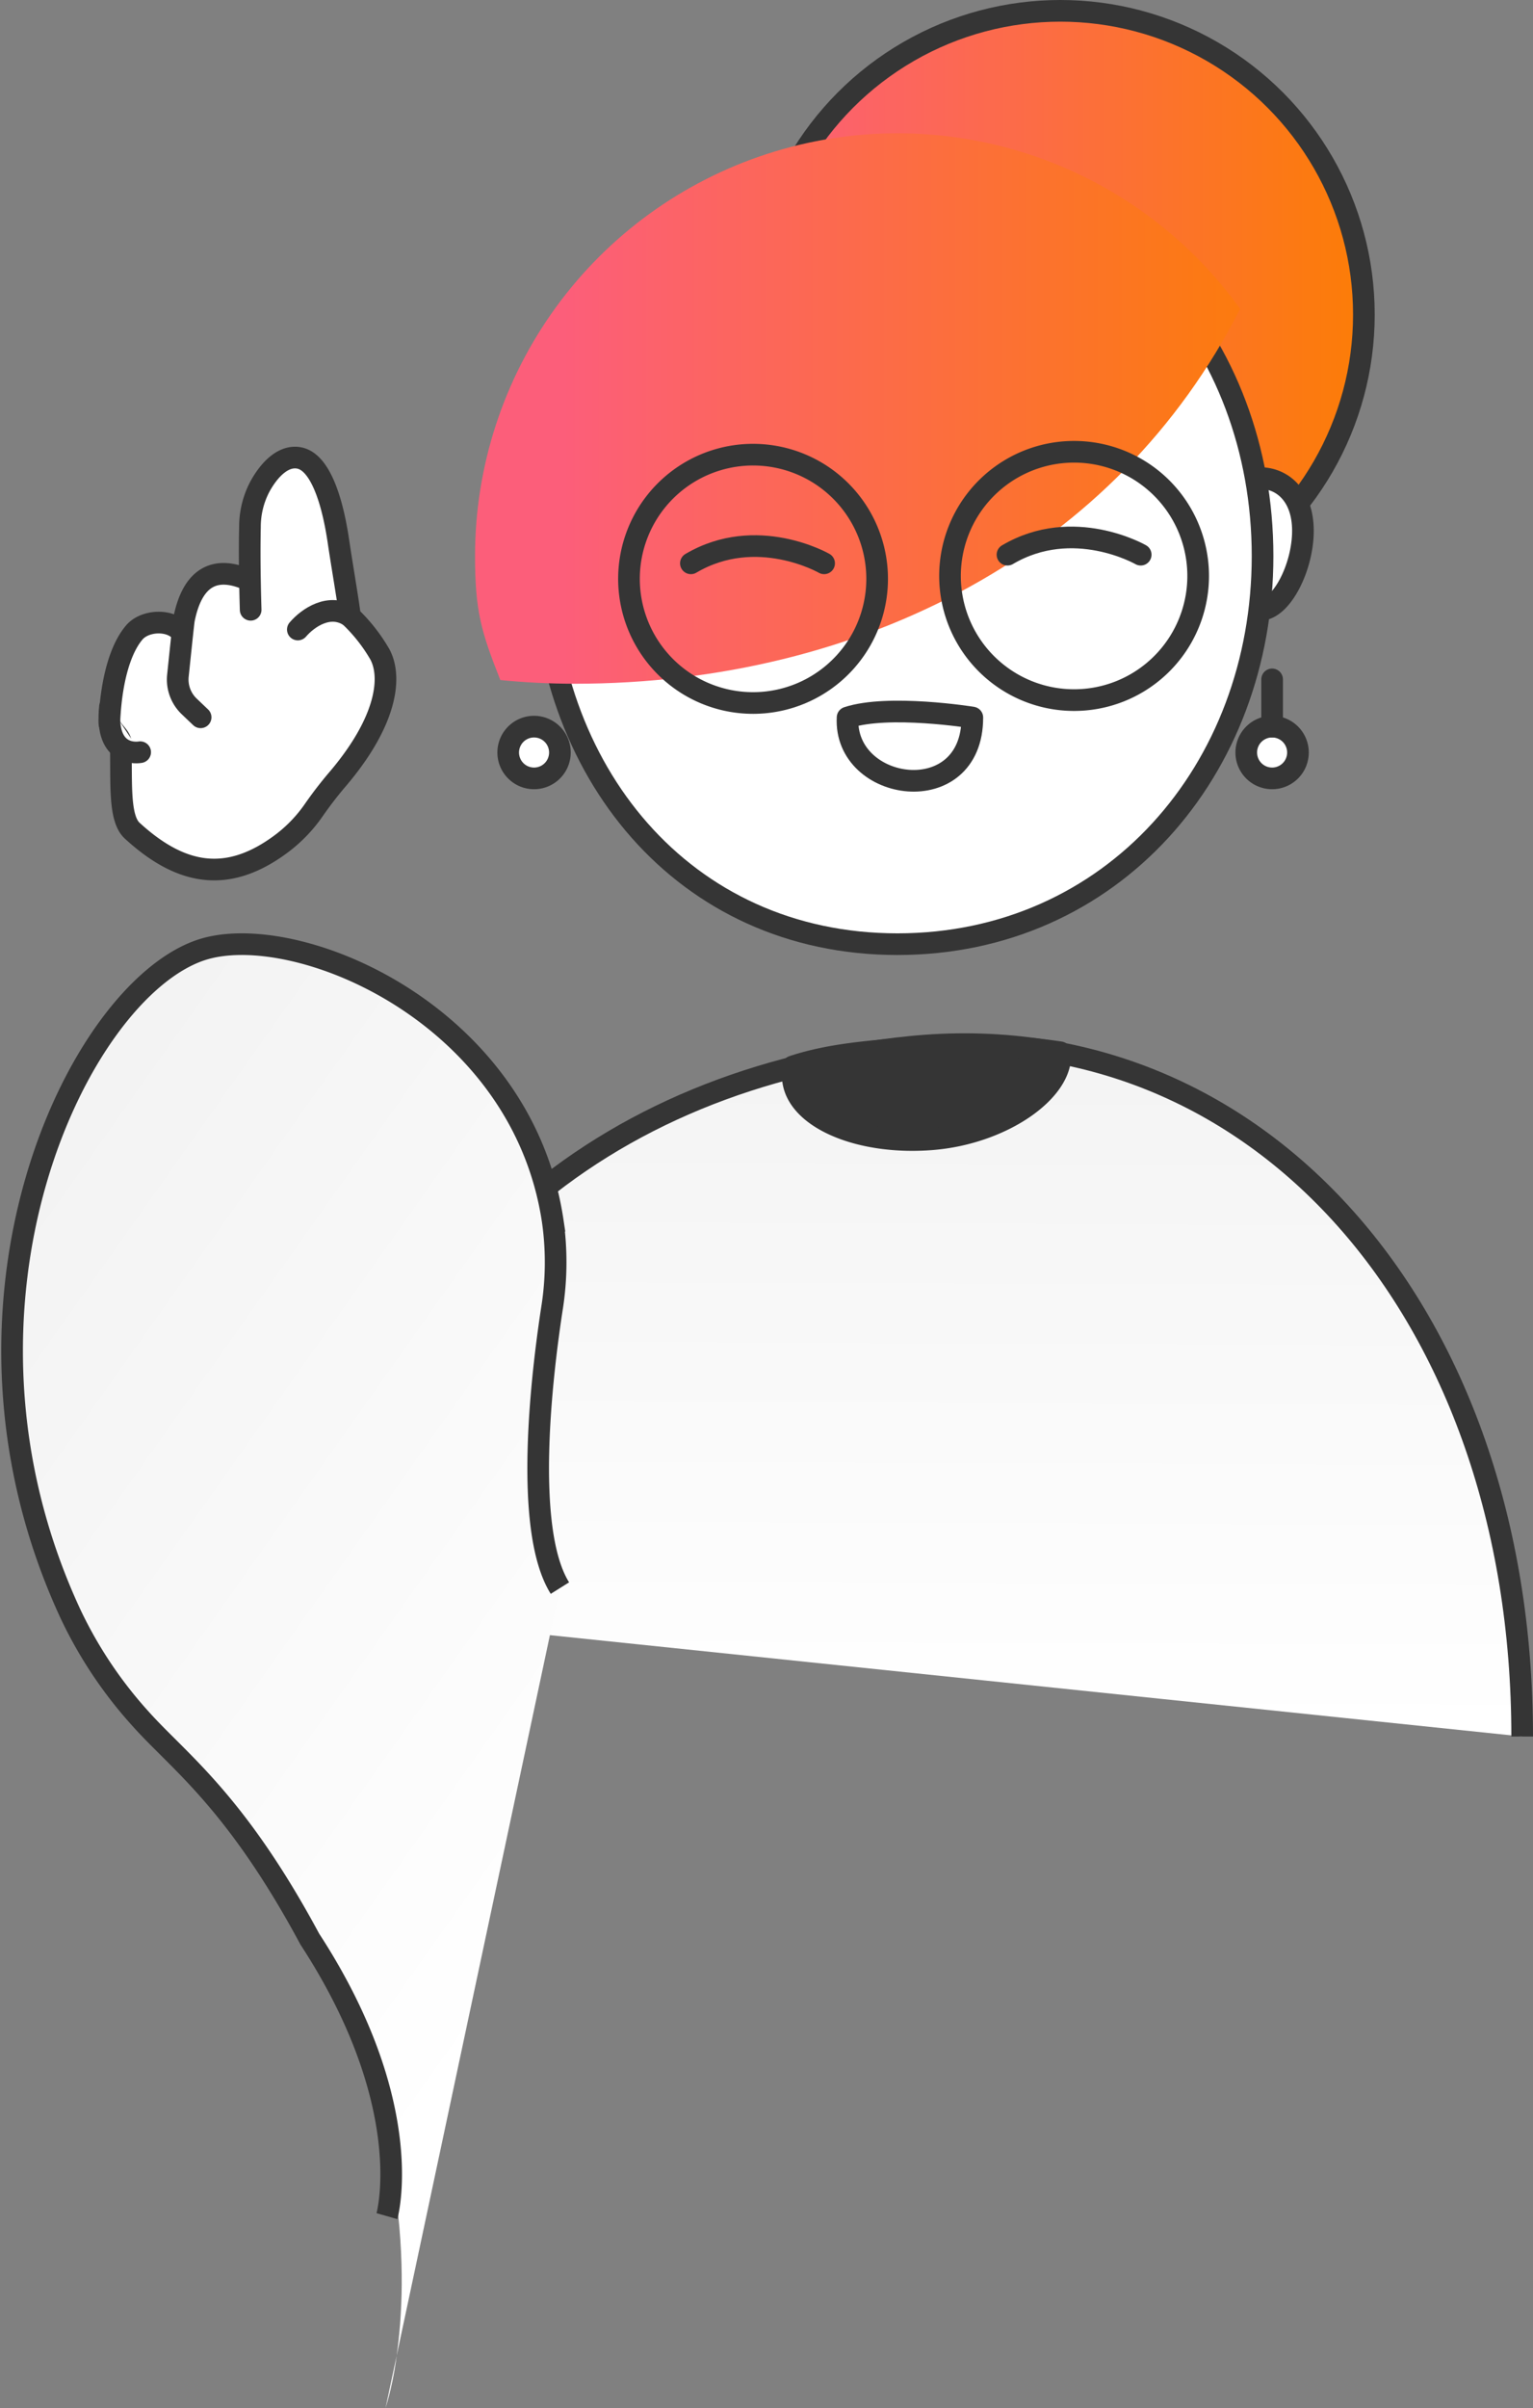 <svg xmlns="http://www.w3.org/2000/svg" xmlns:xlink="http://www.w3.org/1999/xlink" width="212.453" height="333.504" viewBox="0 0 212.453 333.504">
  <rect x="0" y="0" width="212.453" height="333.504" fill="#808080" stroke="none"/>
  <defs>
    <clipPath id="clip-path">
      <path id="Tracé_2642" data-name="Tracé 2642" d="M172.446,43.567A42.067,42.067,0,1,0,214.513,1.5a42.067,42.067,0,0,0-42.067,42.067" transform="translate(-172.446 -1.5)" fill="none"/>
    </clipPath>
    <linearGradient id="linear-gradient" x1="0.542" y1="1.043" x2="0.542" gradientUnits="objectBoundingBox">
      <stop offset="0" stop-color="#fc7e01"/>
      <stop offset="1" stop-color="#fc5e7a"/>
    </linearGradient>
    <clipPath id="clip-path-2">
      <path id="Tracé_2647" data-name="Tracé 2647" d="M107.769,88.129c0,7.62.857,10.5,3.505,17.177q5.066.5,10.267.51c40.033,0,75.313-18.507,92.26-51.923A58.543,58.543,0,0,0,107.769,88.129" transform="translate(-107.769 -29.586)" fill="none"/>
    </clipPath>
    <linearGradient id="linear-gradient-2" x1="1" y1="0.5" x2="0.047" y2="0.5" gradientUnits="objectBoundingBox">
      <stop offset="0" stop-color="#fc7e01"/>
      <stop offset="0.002" stop-color="#fc7e01"/>
      <stop offset="0.855" stop-color="#fc5e7a"/>
      <stop offset="1" stop-color="#fc5e7a"/>
    </linearGradient>
    <clipPath id="clip-path-3">
      <path id="Tracé_2653" data-name="Tracé 2653" d="M153.012,238.9c-41.858,4.232-75.313,30.19-83.172,77.995l168.018,17.5c0-55.879-33.129-95.879-77.284-95.882a75.078,75.078,0,0,0-7.562.385" transform="translate(-69.84 -238.514)" fill="none"/>
    </clipPath>
    <linearGradient id="linear-gradient-3" x1="0.479" y1="0.094" x2="0.474" y2="0.953" gradientUnits="objectBoundingBox">
      <stop offset="0" stop-color="#fff"/>
      <stop offset="0.002" stop-color="#f3f3f3"/>
      <stop offset="1" stop-color="#fff"/>
    </linearGradient>
    <clipPath id="clip-path-4">
      <path id="Tracé_2659" data-name="Tracé 2659" d="M53.247,418.339a43.86,43.86,0,0,0,1.546-7.264ZM27.628,216.414c-17.057,5.773-37.863,49.09-18.07,91.847a59.4,59.4,0,0,0,9.76,14.616c5.284,5.9,13.132,11.329,23.441,30.492,13.874,25.793,13.536,47.1,12.034,57.706L77.421,304.758C72.278,296.552,75,274.627,76.31,266.1a40.664,40.664,0,0,0,.109-12.225c-3.8-25.274-28.351-38.294-43.082-38.293a17.956,17.956,0,0,0-5.708.828" transform="translate(-1.5 -215.586)" fill="none"/>
    </clipPath>
    <linearGradient id="linear-gradient-4" x1="0.857" y1="0.672" x2="0.331" y2="0.042" gradientUnits="objectBoundingBox">
      <stop offset="0" stop-color="#fff"/>
      <stop offset="1" stop-color="#f2f2f2"/>
    </linearGradient>
  </defs>
  <g id="Groupe_755" data-name="Groupe 755" transform="translate(-677.798 -136.612)">
    <g id="Groupe_485" data-name="Groupe 485" transform="translate(692.952 199.973)">
      <path id="Tracé_2638" data-name="Tracé 2638" d="M33.892,128.31c-1.262-1.994-5.067-1.94-6.616-.118-2.183,2.567-3.258,7.455-3.451,12.442-.034.883,1.561,1.928,1.581,2.806.126,5.489-.311,10.457,1.589,12.2,6.6,6.042,12.96,7.357,20.3,2.076a20.1,20.1,0,0,0,4.928-5.029,54.946,54.946,0,0,1,3.4-4.379c6.659-7.908,7.385-13.934,5.693-17.088a23.273,23.273,0,0,0-4.127-5.243c-.461-3.34-1.086-6.832-1.634-10.512-.879-5.9-2.614-10.9-5.418-11.441-2.174-.423-4.133,1.572-5.426,3.92a11.921,11.921,0,0,0-1.4,5.618c-.053,2.393-.045,4.952,0,7.456-4.792-2.241-7.96-.542-9.144,5.367-.077.386-.532,4.852-.84,7.777a5.153,5.153,0,0,0,1.57,4.273l1.576,1.5m6.839-18.921c.023,1.373.056,2.729.095,4.031" transform="translate(-23.824 -103.963)" fill="#fff"/>
      <path id="Tracé_2639" data-name="Tracé 2639" d="M33.892,128.31c-1.262-1.994-5.067-1.94-6.616-.118-2.183,2.567-3.258,7.455-3.451,12.442-.034.883,1.561,1.928,1.581,2.806.126,5.489-.311,10.457,1.589,12.2,6.6,6.042,12.96,7.357,20.3,2.076a20.1,20.1,0,0,0,4.928-5.029,54.946,54.946,0,0,1,3.4-4.379c6.659-7.908,7.385-13.934,5.693-17.088a23.273,23.273,0,0,0-4.127-5.243c-.461-3.34-1.086-6.832-1.634-10.512-.879-5.9-2.614-10.9-5.418-11.441-2.174-.423-4.133,1.572-5.426,3.92a11.921,11.921,0,0,0-1.4,5.618c-.053,2.393-.045,4.952,0,7.456-4.792-2.241-7.96-.542-9.144,5.367-.077.386-.532,4.852-.84,7.777a5.153,5.153,0,0,0,1.57,4.273l1.576,1.5m6.839-18.921c.023,1.373.056,2.729.095,4.031" transform="translate(-23.824 -103.963)" fill="none" stroke="#353535" stroke-linecap="round" stroke-linejoin="round" stroke-width="3"/>
      <path id="Tracé_2640" data-name="Tracé 2640" d="M115.381,169.272a3.583,3.583,0,1,0,3.583-3.583,3.583,3.583,0,0,0-3.583,3.583" transform="translate(-60.105 -128.423)" fill="#fff"/>
      <path id="Tracé_2641" data-name="Tracé 2641" d="M115.381,169.272a3.583,3.583,0,1,0,3.583-3.583A3.583,3.583,0,0,0,115.381,169.272Z" transform="translate(-60.105 -128.423)" fill="none" stroke="#353535" stroke-miterlimit="10" stroke-width="3"/>
    </g>
    <g id="Groupe_469" data-name="Groupe 469" transform="translate(782.68 138.112)" clip-path="url(#clip-path)">
      <rect id="Rectangle_261" data-name="Rectangle 261" width="94.763" height="84.134" transform="translate(0 89.448) rotate(-90)" fill="url(#linear-gradient)"/>
    </g>
    <g id="Groupe_484" data-name="Groupe 484" transform="translate(752.98 138.112)">
      <circle id="Ellipse_42" data-name="Ellipse 42" cx="42.067" cy="42.067" r="42.067" transform="translate(29.7 0)" fill="none" stroke="#353535" stroke-miterlimit="10" stroke-width="3"/>
      <path id="Tracé_2643" data-name="Tracé 2643" d="M290.465,115.986c0,5.034-2.973,10.926-5.9,10.926s-5.294-4.081-5.294-9.115,2.37-9.115,5.294-9.115,5.9,2.269,5.9,7.3" transform="translate(-185.079 -43.973)" fill="#fff"/>
      <path id="Tracé_2644" data-name="Tracé 2644" d="M290.465,115.986c0,5.034-2.973,10.926-5.9,10.926s-5.294-4.081-5.294-9.115,2.37-9.115,5.294-9.115S290.465,110.952,290.465,115.986Z" transform="translate(-185.079 -43.973)" fill="none" stroke="#353535" stroke-miterlimit="10" stroke-width="3"/>
      <path id="Tracé_2645" data-name="Tracé 2645" d="M223.045,91.274c0,29.686-20.91,53.752-50.6,53.752s-49.195-24.066-49.195-53.752,19.508-53.752,49.195-53.752,50.6,24.066,50.6,53.752" transform="translate(-123.253 -15.774)" fill="#fff"/>
      <path id="Tracé_2646" data-name="Tracé 2646" d="M223.045,91.274c0,29.686-20.91,53.752-50.6,53.752s-49.195-24.066-49.195-53.752,19.508-53.752,49.195-53.752S223.045,61.588,223.045,91.274Z" transform="translate(-123.253 -15.774)" fill="none" stroke="#353535" stroke-miterlimit="10" stroke-width="3"/>
    </g>
    <g id="Groupe_473" data-name="Groupe 473" transform="translate(743.632 155.069)" clip-path="url(#clip-path-2)">
      <rect id="Rectangle_263" data-name="Rectangle 263" width="129.798" height="106.117" transform="translate(-11.883 -8.771)" fill="url(#linear-gradient-2)"/>
    </g>
    <g id="Groupe_486" data-name="Groupe 486" transform="translate(764.971 199.175)">
      <path id="Tracé_2648" data-name="Tracé 2648" d="M177.5,120.5a17.195,17.195,0,1,1-17.194-17.194A17.194,17.194,0,0,1,177.5,120.5Z" transform="translate(-143.114 -102.905)" fill="none" stroke="#353535" stroke-miterlimit="10" stroke-width="3"/>
      <path id="Tracé_2649" data-name="Tracé 2649" d="M251.189,119.835A17.195,17.195,0,1,1,234,102.641,17.194,17.194,0,0,1,251.189,119.835Z" transform="translate(-172.313 -102.641)" fill="none" stroke="#353535" stroke-miterlimit="10" stroke-width="3"/>
      <path id="Tracé_2650" data-name="Tracé 2650" d="M175.78,126.659s-9.348-5.375-18.463,0" transform="translate(-148.742 -111.212)" fill="none" stroke="#353535" stroke-linecap="round" stroke-miterlimit="10" stroke-width="3"/>
      <path id="Tracé_2651" data-name="Tracé 2651" d="M248.453,124.68s-9.348-5.375-18.463,0" transform="translate(-177.54 -110.428)" fill="none" stroke="#353535" stroke-linecap="round" stroke-miterlimit="10" stroke-width="3"/>
      <path id="Tracé_2652" data-name="Tracé 2652" d="M210.565,163.05c0,12.931-17.836,10.368-17.29,0C198.962,161.18,210.565,163.05,210.565,163.05Z" transform="translate(-162.986 -126.249)" fill="none" stroke="#353535" stroke-linejoin="round" stroke-width="3"/>
    </g>
    <g id="Groupe_477" data-name="Groupe 477" transform="translate(720.733 281.206)" clip-path="url(#clip-path-3)">
      <rect id="Rectangle_265" data-name="Rectangle 265" width="166.814" height="117.103" transform="translate(9.102 -15.849)" fill="url(#linear-gradient-3)"/>
    </g>
    <g id="Groupe_483" data-name="Groupe 483" transform="translate(720.733 230.695)">
      <path id="Tracé_2654" data-name="Tracé 2654" d="M237.858,334.4c0-59.029-36.963-100.337-84.846-95.5-41.858,4.232-75.313,30.189-83.172,77.994" transform="translate(-69.84 -188.003)" fill="none" stroke="#353535" stroke-miterlimit="10" stroke-width="3"/>
      <path id="Tracé_2655" data-name="Tracé 2655" d="M199.967,251.8c9.866-.788,18.3-6.8,17.791-12.044a87.437,87.437,0,0,0-19.457-.692c-6.185.5-12.131.845-17.6,2.653a15.52,15.52,0,0,0,.037,1.923c.66,5.3,9.267,8.955,19.225,8.16" transform="translate(-113.766 -188.116)" fill="#353535"/>
      <path id="Tracé_2656" data-name="Tracé 2656" d="M199.967,251.8c9.866-.788,18.3-6.8,17.791-12.044a87.437,87.437,0,0,0-19.457-.692c-6.185.5-12.131.845-17.6,2.653a15.52,15.52,0,0,0,.037,1.923C181.4,248.938,190.01,252.591,199.967,251.8Z" transform="translate(-113.766 -188.116)" fill="none" stroke="#353535" stroke-linejoin="round" stroke-width="3"/>
      <path id="Tracé_2657" data-name="Tracé 2657" d="M284.8,169.272a3.583,3.583,0,1,0,3.583-3.583,3.583,3.583,0,0,0-3.583,3.583" transform="translate(-155.021 -159.145)" fill="#fff"/>
      <path id="Tracé_2658" data-name="Tracé 2658" d="M284.8,169.272a3.583,3.583,0,1,0,3.583-3.583A3.583,3.583,0,0,0,284.8,169.272Z" transform="translate(-155.021 -159.145)" fill="none" stroke="#353535" stroke-miterlimit="10" stroke-width="3"/>
      <line id="Ligne_136" data-name="Ligne 136" y1="6.544" transform="translate(133.363 0)" fill="none" stroke="#353535" stroke-linecap="round" stroke-miterlimit="10" stroke-width="3"/>
    </g>
    <g id="Groupe_481" data-name="Groupe 481" transform="translate(679.474 267.364)" clip-path="url(#clip-path-4)">
      <rect id="Rectangle_267" data-name="Rectangle 267" width="126.474" height="216.198" transform="translate(-31.144 -6.723)" fill="url(#linear-gradient-4)"/>
    </g>
    <g id="Groupe_482" data-name="Groupe 482" transform="translate(679.474 221.211)">
      <path id="Tracé_2660" data-name="Tracé 2660" d="M53.446,391.731s4.369-15.269-10.687-38.362C32.451,334.205,24.6,328.781,19.319,322.876a59.407,59.407,0,0,1-9.76-14.615c-19.793-42.757,1.012-86.074,18.07-91.847,12.865-4.354,44.431,8.518,48.79,37.465a40.668,40.668,0,0,1-.11,12.226c-1.31,8.523-4.031,30.448,1.112,38.654" transform="translate(-1.5 -169.434)" fill="none" stroke="#353535" stroke-miterlimit="10" stroke-width="3"/>
      <path id="Tracé_2661" data-name="Tracé 2661" d="M74.334,139.913c-2.8-1.931-5.844.173-7.245,1.809" transform="translate(-27.49 -139.141)" fill="#fff"/>
      <path id="Tracé_2662" data-name="Tracé 2662" d="M74.334,139.913c-2.8-1.931-5.844.173-7.245,1.809" transform="translate(-27.49 -139.141)" fill="none" stroke="#353535" stroke-linecap="round" stroke-linejoin="round" stroke-width="3"/>
      <path id="Tracé_2663" data-name="Tracé 2663" d="M23.912,161.125c-.8,7.267,4.183,6.293,4.183,6.293" transform="translate(-10.346 -147.853)" fill="#fff"/>
      <path id="Tracé_2664" data-name="Tracé 2664" d="M23.912,161.125c-.8,7.267,4.183,6.293,4.183,6.293" transform="translate(-10.346 -147.853)" fill="none" stroke="#353535" stroke-linecap="round" stroke-linejoin="round" stroke-width="3"/>
    </g>
  </g>
</svg>
